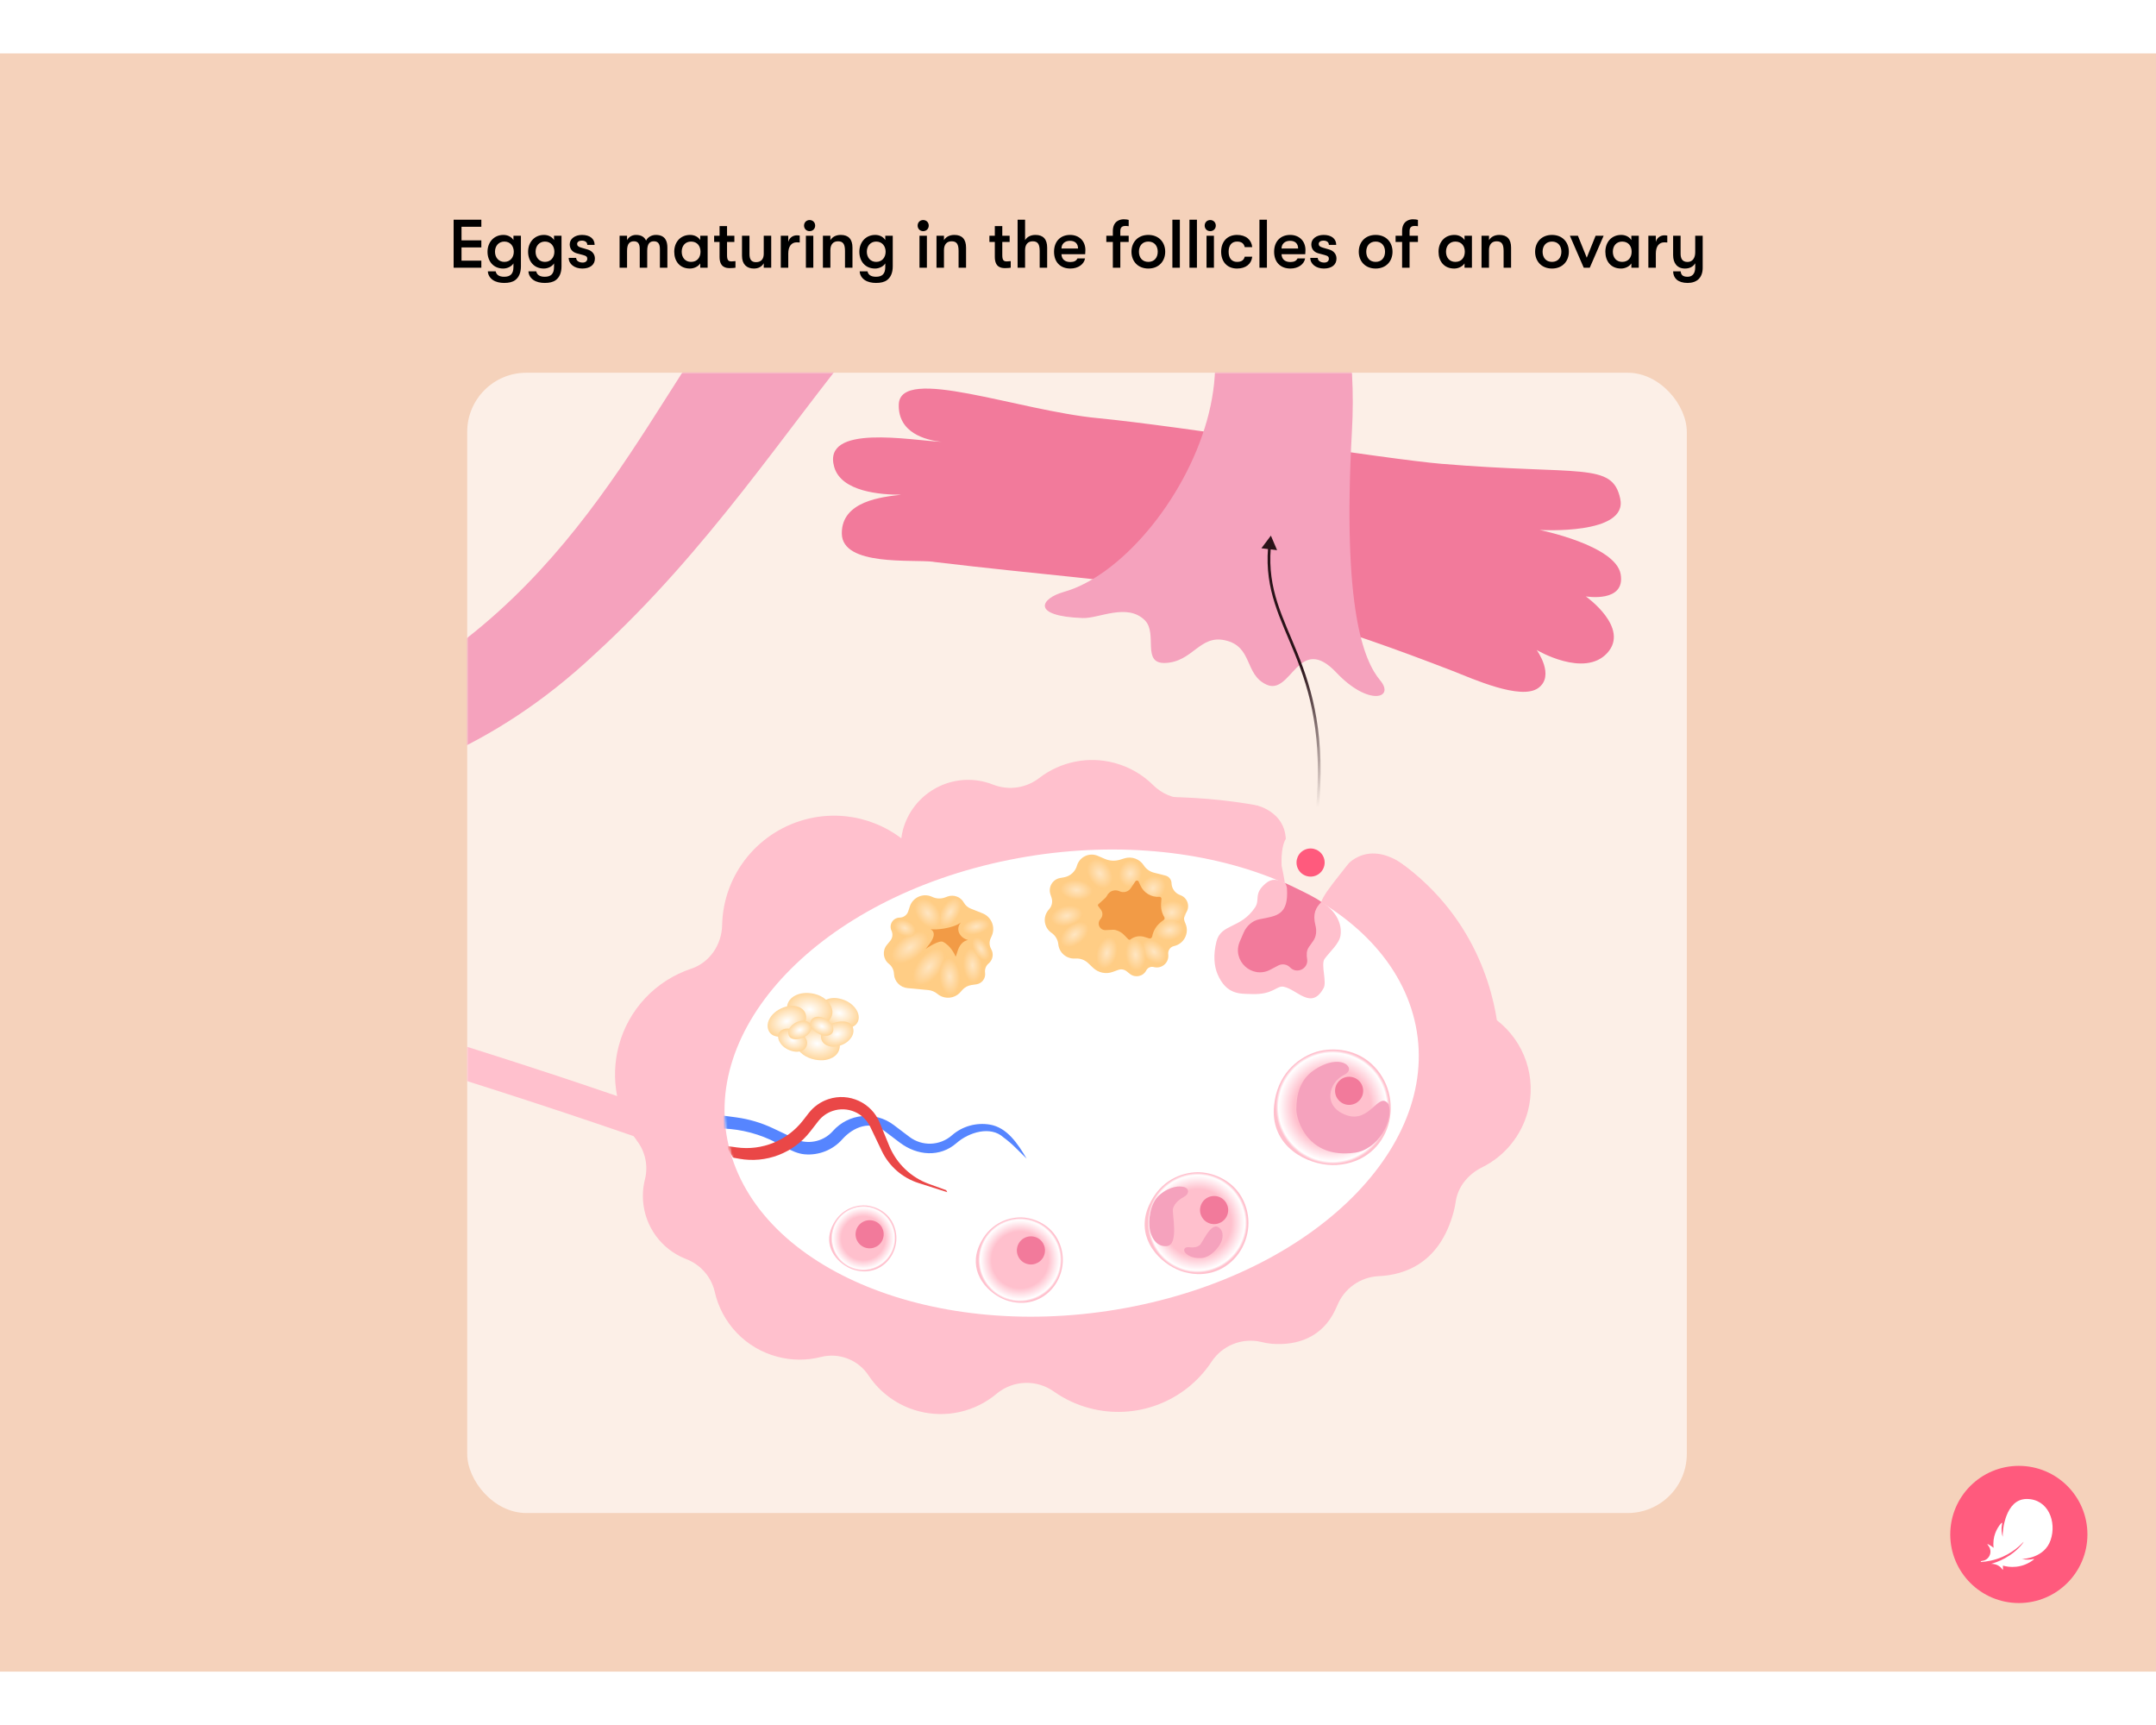 <?xml version="1.0" encoding="utf-8"?>
<svg xmlns="http://www.w3.org/2000/svg" fill="none" height="8" viewBox="0 0 1006 755" width="10">
<rect fill="#F5D2BB" height="755" transform="matrix(-1 0 0 1 1006 0)" width="1006"/>
<circle cx="942" cy="691" fill="#FF5A7D" r="32"/>
<path d="M924.522 703.827C926.71 703.7 930.567 703.158 934.561 701.366C940.875 698.534 944.136 694.403 944.185 694.442C944.342 694.564 942.086 697.807 937.843 700.663C934.805 702.704 932.232 703.764 929.63 704.545C927.994 705.033 930.509 704.159 932.857 705.81C934.469 706.942 934.537 708.173 934.6 707.167C934.63 706.703 934.61 706.039 934.566 705.541C936.051 705.961 938.17 706.352 940.821 706.059C943.712 705.736 946.378 704.662 948.746 702.885C949.576 702.26 948.844 702.445 948.419 702.528C947.384 702.729 945.489 702.934 943.385 702.431C944.805 702.431 953.995 701.767 956.798 693.7C959.776 685.111 955.704 674.447 945.679 674.447C935.65 674.447 934.298 689.345 934.473 692.104C933.966 690.614 933.756 688.422 934.102 686.522C934.234 685.805 934.41 684.984 933.521 686.039C931.817 688.065 929.581 691.977 930.23 697.235C929.439 696.581 928.726 696.127 928.062 695.785C927.315 695.399 926.993 695.248 927.828 696.293C928.487 697.118 929.288 699.003 928.282 700.966C927.511 702.47 926.182 703.212 924.766 703.368C924.093 703.427 924.039 703.856 924.522 703.827Z" fill="white"/>
<rect fill="#FCEFE7" height="532" rx="27.592" width="569.076" x="218" y="149"/>
<mask height="532" id="mask0_1088_1702" maskUnits="userSpaceOnUse" style="mask-type:alpha" width="570" x="218" y="149">
<rect fill="white" height="532" rx="27.592" width="569.076" x="218" y="149"/>
</mask>
<g mask="url(#mask0_1088_1702)">
<path d="M435.54 237.193C425.877 235.992 392.958 239.432 392.794 224.037C392.63 208.696 411.847 206.949 420.527 205.912C410.755 205.912 392.575 204.547 389.245 192.973C383.458 172.665 425.003 180.581 439.198 181.236C431.937 180.417 418.944 177.087 419.38 163.766C420.036 145.423 474.901 166.66 512.461 170.208C549.639 173.757 647.032 189.37 672.636 191.499C737.766 196.904 752.233 190.517 755.999 207.713C759.766 224.91 718.33 222.344 718.33 222.344C718.33 222.344 753.925 229.496 756.218 243.035C758.511 256.519 739.949 253.353 739.949 253.353C739.949 253.353 760.694 267.984 749.94 279.776C739.185 291.513 717.02 278.356 717.02 278.356C717.02 278.356 725.81 290.421 717.675 296.154C709.541 301.886 687.158 291.786 677.823 288.129C567.327 245.273 538.611 249.586 435.594 237.248L435.54 237.193Z" fill="#F27A9B"/>
<path d="M343.111 506.549C296.162 487.878 190.907 453.594 127.743 437.107C131.728 396.981 138.88 358.22 136.641 317.385C92.694 310.997 29.967 258.479 1.47 233.093C-63.932 174.788 -214.936 151.15 -264.943 150.44C-314.896 149.73 -259.757 150.549 -277.063 150.385C-294.369 150.222 -264.124 150.222 -281.485 150.385C-298.791 150.549 -243.652 149.676 -293.604 150.495C-343.557 151.259 -494.451 174.679 -560.017 233.148C-588.569 258.588 -650.805 311.107 -694.97 317.439C-697.263 358.275 -690.112 397.363 -686.236 437.27C-721.175 450.318 -784.612 457.634 -815.293 457.852C-857.548 458.125 -870.705 456.05 -906.681 451.519C-906.681 456.323 -908.701 461.237 -909.466 466.095C-880.75 471.173 -851.87 472.428 -822.554 472.974C-821.844 472.974 -819.988 472.974 -818.787 472.974C-790.18 472.483 -760.318 469.972 -732.53 465.058C-714.678 461.892 -699.884 457.033 -682.96 452.775C-666.855 530.078 -639.177 619.556 -596.758 685.067C-507.171 823.514 -492.65 907.151 -497.126 1055.1C-501.166 1190.1 -456.345 1268.17 -449.849 1382.65C-443.352 1497.19 -440.35 1722.28 -401.043 1794.28C-361.736 1866.29 -352.292 1890.91 -324.613 1909.2C-289.728 1932.24 -308.508 1896.86 -291.039 1897.25C-289.565 1895.39 -282.249 1896.54 -280.011 1896.37C-277.772 1896.21 -280.72 1896.21 -278.482 1896.37C-276.244 1896.54 -268.928 1895.39 -267.454 1897.19C-249.985 1896.75 -268.71 1932.13 -233.825 1908.98C-206.147 1890.64 -197.03 1865.8 -157.887 1793.74C-118.744 1721.68 -117.16 1496.81 -110.173 1382.54C-103.185 1268.28 -60.111 1190 -62.786 1055.21C-65.679 907.478 -52.905 824.06 37.938 685.504C80.957 619.883 107.816 530.078 124.576 452.447C175.566 464.621 290.648 502.181 339.399 521.016C340.764 516.212 341.091 511.025 343.111 506.44V506.549Z" fill="#FFC0CD"/>
<path d="M691.579 519.704C685.137 522.886 680.271 528.666 679.235 535.768C679.027 537.297 678.721 538.81 678.32 540.299C671.941 564.359 655.633 569.984 643.091 570.502C638.942 570.736 634.945 572.143 631.564 574.559C628.182 576.975 625.556 580.301 623.989 584.15C623.633 584.934 623.289 585.711 622.914 586.489C616.902 599.025 605.29 602.985 593.389 602.042C591.714 601.883 590.054 601.592 588.424 601.171C584.054 600.158 579.478 600.519 575.321 602.206C571.165 603.893 567.631 606.822 565.203 610.594C559.162 619.655 550.438 626.599 540.253 630.453C530.068 634.306 518.932 634.877 508.407 632.084C502.465 630.519 496.849 627.909 491.823 624.375C487.896 621.562 483.151 620.124 478.323 620.286C473.496 620.447 468.857 622.198 465.127 625.267C460.147 629.476 454.224 632.42 447.862 633.85C441.5 635.279 434.887 635.151 428.585 633.477C419.087 630.978 410.828 625.1 405.354 616.946C403.018 613.349 399.617 610.57 395.625 609C391.633 607.429 387.251 607.145 383.09 608.187C376.373 609.903 369.328 609.858 362.634 608.056C355.451 606.152 348.931 602.309 343.787 596.946C338.643 591.584 335.074 584.909 333.47 577.654C332.641 574.195 330.97 570.994 328.605 568.337C326.241 565.679 323.257 563.646 319.918 562.419C319.215 562.116 318.5 561.821 317.795 561.486C312.474 558.919 307.981 554.908 304.83 549.91C301.678 544.913 299.995 539.131 299.971 533.222C299.95 530.526 300.282 527.839 300.958 525.229C301.71 522.176 301.77 518.995 301.134 515.916C300.498 512.838 299.182 509.94 297.281 507.436C292.599 501.163 289.396 493.912 287.913 486.226C286.429 478.54 286.704 470.618 288.716 463.053C290.917 454.713 295.163 447.053 301.068 440.767C306.974 434.481 314.354 429.766 322.54 427.048C331.194 424.146 336.769 415.813 336.955 406.686C337.077 400.876 338.172 395.127 340.194 389.679C344.247 378.831 351.783 369.633 361.622 363.526C371.461 357.418 383.047 354.746 394.567 355.926C404.006 356.92 412.993 360.477 420.554 366.213C420.715 364.922 420.958 363.643 421.284 362.384C422.345 358.382 424.183 354.628 426.695 351.337C429.207 348.046 432.343 345.282 435.923 343.203C439.503 341.124 443.458 339.771 447.562 339.221C451.665 338.67 455.836 338.934 459.838 339.996C461.108 340.332 462.355 340.747 463.573 341.24C467.137 342.599 470.992 343.01 474.763 342.432C478.534 341.855 482.09 340.309 485.084 337.946C489.988 334.208 495.682 331.642 501.731 330.445C507.779 329.247 514.022 329.449 519.98 331.036C526.874 332.855 533.162 336.472 538.2 341.517C542.109 345.361 547.327 347.583 552.807 347.739C579.374 348.813 609.635 353.755 636.637 367.359C683.402 390.975 695.406 431.211 698.462 451.104C704.783 455.985 709.524 462.623 712.09 470.187C714.656 477.75 714.934 485.902 712.888 493.623C711.393 499.235 708.72 504.464 705.046 508.961C701.371 513.459 696.781 517.121 691.579 519.704Z" fill="#FFC0CD"/>
<path d="M335.131 562.515C406.351 622.397 518.654 614.659 608.768 574.167C698.881 533.674 698.592 462.379 698.592 462.379C698.592 462.379 699.606 399.028 635.686 366.747C568.226 332.766 480.421 352.692 480.421 352.692C332.018 385.935 263.958 502.656 335.131 562.515Z" fill="#FFC0CD"/>
<path d="M340.727 512.444C324.669 454.961 382.933 393.959 470.894 376.276C558.856 358.592 643.196 390.899 659.333 448.403C675.47 505.907 617.127 566.888 529.166 584.572C441.205 602.255 356.788 569.917 340.727 512.444Z" fill="white"/>
<path d="M657.622 380.684C657.622 380.684 640.68 364.424 626.965 380.146C616.24 392.416 597.204 386.534 599.672 371.312C602.403 354.425 586.756 350.806 585.325 350.575C585.392 350.603 626.876 351.017 657.622 380.684Z" fill="#FCEFE7"/>
<mask height="219" id="mask1_1088_1702" maskUnits="userSpaceOnUse" style="mask-type:alpha" width="325" x="338" y="371">
<path d="M340.727 512.444C324.669 454.961 382.933 393.959 470.894 376.276C558.856 358.592 643.196 390.899 659.333 448.403C675.47 505.907 617.127 566.888 529.166 584.572C441.205 602.255 356.788 569.917 340.727 512.444Z" fill="white"/>
</mask>
<g mask="url(#mask1_1088_1702)">
<path clip-rule="evenodd" d="M375.451 513.648C372.222 513.367 369.249 511.909 366.38 510.399L362.418 508.311C354.682 504.237 346.131 501.95 337.395 501.619L334.468 501.509L332.259 494.895L343.495 496.408C349.485 497.214 355.315 498.945 360.774 501.539L372.52 507.119C378.274 509.016 384.605 507.311 388.629 502.781C395.918 494.575 408.293 493.355 417.045 499.98L424.355 505.514C430.283 510.001 438.546 509.708 444.141 504.813C449.146 500.433 455.665 498.76 461.826 499.775C469.883 501.104 474.878 508.639 479.031 515.67L479.03 515.669L473.784 510.489C472.027 508.754 470.145 507.15 468.153 505.691C462.256 500.346 452.267 503.189 446.278 508.43C438.598 515.151 427.986 514.335 419.849 508.175L412.539 502.641C406.219 497.857 398.262 500.736 392.998 506.662C388.521 511.702 381.982 514.216 375.451 513.648Z" fill="#5685FF" fill-rule="evenodd"/>
<path clip-rule="evenodd" d="M341.974 515.175L338.754 509.724L343.717 510.415C355.557 512.063 367.375 507.256 374.702 497.81L377.337 494.414C379.699 491.368 382.918 489.099 386.579 487.896C396.211 484.731 406.651 489.545 410.5 498.924L414.903 509.653C418.307 517.946 425.052 524.417 433.48 527.473L441.493 530.379L442.001 531.318L428.591 527.041C421.072 524.643 414.876 519.245 411.47 512.125L406.051 500.799C402.942 494.3 395.493 491.119 388.648 493.367C385.934 494.259 383.548 495.942 381.796 498.199L378.066 503.008C370.245 513.09 357.465 517.985 344.91 515.708L341.974 515.175Z" fill="#EA4747" fill-rule="evenodd"/>
</g>
<g filter="url(#filter0_d_1088_1702)">
<path d="M402.761 537.462C398.035 537.561 391.609 539.849 388.191 547.449C386.204 551.869 386.641 555.867 388.316 559.139C388.569 559.634 388.85 560.112 389.156 560.572C389.438 560.997 389.741 561.407 390.061 561.802C392.487 564.788 395.912 566.865 398.934 567.673C413.096 571.466 422.626 556.41 416.217 545.023C413.089 539.496 406.934 537.374 402.761 537.462Z" fill="url(#paint0_radial_1088_1702)"/>
</g>
<circle cx="6.565" cy="6.565" fill="#F27A9B" r="6.565" transform="matrix(-0.958 -0.287 -0.287 0.958 413.951 546.542)"/>
<g filter="url(#filter1_d_1088_1702)">
<path d="M475.87 543.069C469.753 543.197 461.436 546.158 457.013 555.994C454.441 561.715 455.006 566.889 457.174 571.124C457.502 571.764 457.866 572.383 458.261 572.979C458.627 573.529 459.018 574.059 459.433 574.57C462.573 578.435 467.006 581.122 470.917 582.168C489.245 587.077 501.578 567.592 493.284 552.855C489.236 545.701 481.27 542.955 475.87 543.069Z" fill="url(#paint1_radial_1088_1702)"/>
</g>
<circle cx="6.565" cy="6.565" fill="#F27A9B" r="6.565" transform="matrix(-0.958 -0.287 -0.287 0.958 489.215 554.073)"/>
<g filter="url(#filter2_d_1088_1702)">
<path d="M558.625 521.997C551.331 522.15 541.415 525.68 536.142 537.407C533.075 544.229 533.749 550.398 536.333 555.447C536.724 556.21 537.158 556.948 537.63 557.659C538.065 558.314 538.533 558.947 539.027 559.555C542.771 564.164 548.056 567.368 552.719 568.616C574.572 574.468 589.277 551.235 579.387 533.665C574.561 525.135 565.064 521.86 558.625 521.997Z" fill="url(#paint2_radial_1088_1702)"/>
</g>
<circle cx="6.565" cy="6.565" fill="#F27A9B" r="6.565" transform="matrix(-0.958 -0.287 -0.287 0.958 574.68 535.249)"/>
<g filter="url(#filter3_i_1088_1702)">
<path d="M546.081 532.453C541.171 536.52 540.759 545.088 541.325 548.335C541.551 550.71 543.654 556.986 549.267 556.482C555.195 555.95 551.589 541.025 552.223 538.907C552.857 536.79 554.55 534.989 557.302 533.506C560.054 532.022 559.629 529.588 557.512 528.953C555.394 528.319 550.992 528.385 546.081 532.453Z" fill="#F5A2BD"/>
</g>
<g filter="url(#filter4_i_1088_1702)">
<path d="M565.445 562.032C569.755 561.755 573.39 557.221 574.371 555.216C575.192 553.824 576.535 549.546 573.257 547.59C569.795 545.523 565.835 555.141 564.645 556.05C563.455 556.959 561.811 557.272 559.712 556.991C557.613 556.71 556.877 558.213 557.786 559.403C558.695 560.594 561.135 562.309 565.445 562.032Z" fill="#F5A2BD"/>
</g>
<g filter="url(#filter5_d_1088_1702)">
<path d="M613.137 466.195C605.324 469.002 595.906 476.403 594.466 490.964C593.63 499.434 596.592 505.845 601.209 510.356C601.907 511.038 602.643 511.676 603.409 512.272C604.117 512.822 604.85 513.335 605.603 513.812C611.312 517.427 618.175 518.969 623.657 518.625C649.351 517.021 656.797 486.63 639.762 471.258C631.466 463.805 620.033 463.714 613.137 466.195Z" fill="url(#paint3_radial_1088_1702)"/>
</g>
<circle cx="6.565" cy="6.565" fill="#F27A9B" r="6.565" transform="matrix(-0.999 0.033 0.033 0.999 635.85 477.245)"/>
<g filter="url(#filter6_i_1088_1702)">
<path d="M608.097 474.48C601.566 478.955 599.975 486.165 599.999 492.799C600.017 497.493 605.186 515.858 627.207 512.91C638.215 511.436 645.502 497.942 643.043 490.275C638.4 483.801 634.492 499.412 623.3 495.358C612.107 491.305 615.064 480.144 622.271 476.588C626.017 474.74 624.635 472.064 622.088 471.041C619.541 470.018 614.629 470.004 608.097 474.48Z" fill="#F5A2BD"/>
</g>
<path d="M515.458 375.792L512.259 374.407C508.398 372.734 503.933 374.725 502.596 378.715C501.854 381.645 499.466 383.871 496.49 384.403L494.663 384.73C491.142 385.36 489.001 388.967 490.133 392.359L490.647 393.899C490.742 394.185 490.813 394.477 490.86 394.775C491.106 396.328 490.671 397.913 489.666 399.123L489.158 399.735C486.478 402.961 487.1 407.785 490.512 410.226L490.76 410.403C492.487 411.639 493.6 413.557 493.816 415.67C494.216 419.574 497.593 422.488 501.514 422.311L501.965 422.29C504.11 422.194 506.202 422.977 507.756 424.458L510.028 426.623C512.478 428.958 516.041 429.703 519.222 428.545L521.79 427.61C523.104 427.132 524.571 427.37 525.666 428.239L527.237 429.485C529.733 431.466 533.418 430.666 534.869 427.828C535.513 426.568 536.943 425.921 538.314 426.268L538.465 426.306C542.015 427.205 545.404 424.364 545.139 420.711L545.095 420.103C544.972 418.398 546.119 416.862 547.789 416.496C552.41 415.483 555.004 410.552 553.223 406.17L552.761 405.034C552.282 403.856 552.407 402.518 553.095 401.449L553.521 400.787C555.355 397.938 554.155 394.124 551.019 392.839L550.377 392.576C548.265 391.71 546.827 389.72 546.669 387.443L546.636 386.974C546.523 385.36 545.387 384 543.818 383.603L538.416 382.236C536.468 381.743 534.78 380.53 533.692 378.841C531.764 375.848 528.079 374.506 524.678 375.557L522.651 376.184C520.283 376.916 517.732 376.777 515.458 375.792Z" fill="#FFCD85"/>
<path d="M510.804 388.101C512.531 389.468 515.22 390.56 517.66 388.869C520.993 386.559 519.118 381.113 516.973 378.483C512.446 372.931 506.613 375.462 507.13 381.417C507.387 384.312 509.28 386.894 510.804 388.101Z" fill="url(#paint4_radial_1088_1702)" fill-opacity="0.5"/>
<path d="M521.928 384.131C522.198 386.029 523.336 388.407 526.227 389.07C530.176 389.976 532.626 385.708 532.936 382.831C533.591 376.759 527.727 374.331 523.968 377.99C522.143 379.772 521.689 382.455 521.928 384.131Z" fill="url(#paint5_radial_1088_1702)" fill-opacity="0.5"/>
<path d="M532.542 387.903C531.805 389.672 531.568 392.298 533.714 394.345C536.646 397.142 540.933 394.725 542.669 392.41C546.335 387.526 542.534 382.442 537.434 383.666C534.955 384.266 533.193 386.341 532.542 387.903Z" fill="url(#paint6_radial_1088_1702)" fill-opacity="0.5"/>
<path d="M542.543 396.889C540.965 398.096 539.4 400.297 540.292 403.126C541.51 406.991 546.638 406.909 549.402 405.698C555.236 403.145 554.407 396.849 549.155 395.491C546.6 394.836 543.936 395.823 542.543 396.889Z" fill="url(#paint7_radial_1088_1702)" fill-opacity="0.5"/>
<path d="M542.053 405.342C540.352 406.29 538.554 408.105 539.119 410.628C539.893 414.075 544.986 414.341 547.862 413.467C553.933 411.626 553.819 406.086 548.765 404.558C546.306 403.82 543.554 404.505 542.053 405.342Z" fill="url(#paint8_radial_1088_1702)" fill-opacity="0.5"/>
<path d="M539.241 413.942C537.467 413.139 534.938 412.773 533.247 414.729C530.936 417.401 533.753 421.653 536.166 423.445C541.258 427.229 545.642 423.842 543.864 418.87C542.994 416.454 540.807 414.65 539.241 413.942Z" fill="url(#paint9_radial_1088_1702)" fill-opacity="0.5"/>
<path d="M525.936 424.438C526.802 426.461 528.53 428.665 531.081 428.218C534.564 427.608 535.073 421.799 534.338 418.437C532.787 411.341 527.243 411.029 525.474 416.692C524.618 419.449 525.171 422.653 525.936 424.438Z" fill="url(#paint10_radial_1088_1702)" fill-opacity="0.5"/>
<path d="M521.547 417.531C521.496 415.331 520.714 412.642 518.181 412.106C514.721 411.374 512.084 416.575 511.513 419.969C510.308 427.132 515.336 429.487 519.089 424.891C520.911 422.652 521.592 419.473 521.547 417.531Z" fill="url(#paint11_radial_1088_1702)" fill-opacity="0.5"/>
<path d="M506.772 412.344C508.035 410.542 508.998 407.912 507.276 405.979C504.922 403.339 499.716 405.966 497.245 408.362C492.03 413.417 494.685 418.294 500.431 416.816C503.225 416.092 505.658 413.934 506.772 412.344Z" fill="url(#paint12_radial_1088_1702)" fill-opacity="0.5"/>
<path d="M502.066 405.798C503.969 404.694 505.949 402.712 505.198 400.234C504.171 396.85 498.343 397.046 495.095 398.182C488.237 400.578 488.597 406.119 494.433 407.192C497.272 407.709 500.387 406.773 502.066 405.798Z" fill="url(#paint13_radial_1088_1702)" fill-opacity="0.5"/>
<path d="M505.296 394.977C507.457 394.563 509.979 393.345 510.088 390.758C510.236 387.225 504.669 385.486 501.228 385.487C493.964 385.486 492.476 390.835 497.63 393.774C500.14 395.199 503.389 395.343 505.296 394.977Z" fill="url(#paint14_radial_1088_1702)" fill-opacity="0.5"/>
<g filter="url(#filter7_i_1088_1702)">
<path d="M525.182 386.292L523.009 389.492C521.851 391.197 519.621 391.801 517.76 390.913C515.622 389.893 513.06 390.757 511.977 392.865L511.933 392.949C511.698 393.407 511.382 393.818 511 394.164L507.878 396.985C507.644 397.197 507.609 397.552 507.797 397.805L509.125 399.6C510.055 400.856 509.991 402.589 508.97 403.772L508.791 403.981C507.684 405.264 507.828 407.201 509.111 408.308C509.708 408.823 510.481 409.088 511.269 409.048L514.618 408.878C515.045 408.857 515.473 408.899 515.888 409.004C517.428 409.393 518.829 410.203 519.936 411.342L521.885 413.346C522.139 413.608 522.551 413.636 522.839 413.411C524.687 411.971 527.123 411.526 529.361 412.219L531.571 412.904C532.211 413.102 532.88 412.697 533 412.038C533.523 409.188 535.133 406.651 537.491 404.966L538.34 404.359C538.792 404.036 538.92 403.42 538.636 402.943C537.514 401.062 536.999 398.881 537.159 396.696L537.322 394.472C537.362 393.926 536.907 393.472 536.361 393.513C532.615 393.79 529.092 391.702 527.537 388.283L526.69 386.42C526.409 385.804 525.563 385.732 525.182 386.292Z" fill="#F29B46"/>
</g>
<circle cx="440.515" cy="414.853" fill="#F29B46" r="12.644" transform="rotate(14.2 440.515 414.853)"/>
<path clip-rule="evenodd" d="M423.793 400.261L424.522 398.021C425.92 393.721 430.754 391.602 434.864 393.487L435.088 393.589C436.938 394.438 439.05 394.514 440.956 393.802L442.053 393.392C444.963 392.304 448.231 393.505 449.745 396.217C450.449 397.479 451.566 398.46 452.908 398.995L458.482 401.215C462.658 402.879 464.598 407.693 462.743 411.787L462.249 412.876C461.53 414.464 461.605 416.298 462.452 417.822L462.537 417.976C463.744 420.146 463.276 422.863 461.414 424.506L461.209 424.687C460.004 425.75 459.415 427.347 459.64 428.937C460.008 431.542 458.201 433.954 455.598 434.333L453.305 434.666C451.641 434.908 450.117 435.733 449.004 436.993L448.131 437.981C445.359 441.119 440.591 441.477 437.381 438.786C436.181 437.78 434.703 437.163 433.144 437.016L423.443 436.103C420.03 435.781 417.358 433.026 417.142 429.605L417.12 429.262C417.009 427.5 416.151 425.869 414.763 424.778C412.029 422.629 411.596 418.653 413.803 415.966L415.404 414.017C416.465 412.725 416.704 410.944 416.019 409.418L415.938 409.237C414.678 406.43 416.707 403.252 419.783 403.213C421.614 403.189 423.227 402.002 423.793 400.261ZM434.199 408.592C436.093 409.071 444.567 408.352 448.344 405.491C445.643 408.624 447.8 412.67 451.687 413.653C448.111 414.437 447.117 417.741 446.479 419.865C446.276 420.541 446.109 421.098 445.905 421.415C445.509 420.467 443.676 416.397 440.016 414.517C438.247 413.608 432.878 417.164 431.854 417.859C431.98 417.703 432.126 417.525 432.286 417.331C434.106 415.117 437.768 410.664 434.199 408.592Z" fill="#FFCD85" fill-rule="evenodd"/>
<path d="M417.748 415.973C415.987 418.275 414.54 421.574 416.582 423.83C419.371 426.912 426.238 423.323 429.59 420.207C436.668 413.633 433.676 407.823 426.215 410.038C422.587 411.121 419.302 413.941 417.748 415.973Z" fill="url(#paint15_radial_1088_1702)" fill-opacity="0.5"/>
<path d="M426.597 426.73C425.452 429.392 424.856 432.945 427.387 434.634C430.845 436.94 436.626 431.781 439.115 427.941C444.371 419.835 440.05 414.933 433.356 418.904C430.103 420.842 427.607 424.379 426.597 426.73Z" fill="url(#paint16_radial_1088_1702)" fill-opacity="0.5"/>
<path d="M439.033 435.11C439.851 437.496 441.544 440.135 444.164 439.744C447.743 439.209 448.454 432.503 447.813 428.571C446.463 420.271 440.81 419.636 438.816 426.111C437.851 429.263 438.31 433.003 439.033 435.11Z" fill="url(#paint17_radial_1088_1702)" fill-opacity="0.5"/>
<path d="M450.042 429.533C450.819 431.722 452.403 434.137 454.812 433.751C458.102 433.224 458.692 427.042 458.065 423.427C456.741 415.797 451.53 415.267 449.756 421.249C448.897 424.16 449.356 427.6 450.042 429.533Z" fill="url(#paint18_radial_1088_1702)" fill-opacity="0.5"/>
<path d="M459.079 409.886C460.74 409.013 462.488 407.469 461.903 405.588C461.103 403.019 456.093 403.257 453.276 404.175C447.328 406.11 447.504 410.337 452.49 411.067C454.916 411.419 457.613 410.656 459.079 409.886Z" fill="url(#paint19_radial_1088_1702)" fill-opacity="0.5"/>
<path d="M448.415 399.61C448.995 397.51 449.073 394.803 447.015 393.805C444.203 392.443 440.428 396.878 438.969 399.994C435.887 406.57 439.609 409.777 444.185 406.132C446.409 404.355 447.904 401.464 448.415 399.61Z" fill="url(#paint20_radial_1088_1702)" fill-opacity="0.5"/>
<path d="M434.611 395.585C432.788 394.308 430.064 393.353 427.889 395.159C424.919 397.627 427.336 402.962 429.704 405.477C434.7 410.786 440.066 407.974 438.907 402.065C438.337 399.192 436.22 396.712 434.611 395.585Z" fill="url(#paint21_radial_1088_1702)" fill-opacity="0.5"/>
<path d="M421.441 404.059C419.883 403.864 417.869 404.167 417.109 406.012C416.07 408.531 419.339 411.061 421.645 411.848C426.513 413.51 428.933 409.985 426.259 406.683C424.956 405.078 422.817 404.231 421.441 404.059Z" fill="url(#paint22_radial_1088_1702)" fill-opacity="0.5"/>
<path d="M456.44 421.638C457.643 422.852 459.453 423.963 460.936 422.952C462.961 421.571 461.418 417.271 459.868 415.061C456.598 410.396 452.963 411.676 453.655 416.213C453.995 418.42 455.378 420.566 456.44 421.638Z" fill="url(#paint23_radial_1088_1702)" fill-opacity="0.5"/>
<path d="M388.749 440.724C386.13 440.865 382.967 442.047 382.468 445.606C381.787 450.468 388.133 453.986 392.211 454.673C400.817 456.125 403.346 449.018 397.659 443.921C394.89 441.446 391.061 440.598 388.749 440.724Z" fill="url(#paint24_radial_1088_1702)"/>
<path d="M373.639 438.644C370.698 439.311 367.284 441.262 367.204 445.397C367.097 451.044 374.749 453.81 379.451 453.802C389.376 453.788 391.267 445.235 384.145 440.55C380.678 438.278 376.236 438.054 373.639 438.644Z" fill="url(#paint25_radial_1088_1702)"/>
<path d="M361.531 447.432C359.413 449.244 357.317 452.288 358.521 455.627C360.166 460.187 367.054 459.071 370.764 457.02C378.594 452.693 377.466 445.036 370.409 444.388C366.975 444.079 363.4 445.832 361.531 447.432Z" fill="url(#paint26_radial_1088_1702)"/>
<path d="M385.175 469.625C388.141 469.121 391.629 467.361 391.869 463.238C392.196 457.606 384.655 454.423 379.955 454.172C370.033 453.639 367.811 462.073 374.748 467.143C378.125 469.602 382.557 470.07 385.175 469.625Z" fill="url(#paint27_radial_1088_1702)"/>
<path d="M371.736 465.784C373.697 465.786 376.092 465.035 376.568 462.402C377.218 458.804 372.581 455.919 369.556 455.239C363.172 453.801 361.077 458.998 365.176 463.033C367.172 464.992 370.006 465.783 371.736 465.784Z" fill="url(#paint28_radial_1088_1702)"/>
<path d="M395.234 461.246C397.06 459.834 398.908 457.394 398.011 454.556C396.786 450.68 391.003 451.293 387.841 452.832C381.167 456.077 381.861 462.51 387.728 463.375C390.583 463.79 393.623 462.494 395.234 461.246Z" fill="url(#paint29_radial_1088_1702)"/>
<path d="M369.82 453.163C368.55 454.249 367.294 456.073 368.016 458.075C369.002 460.808 373.13 460.139 375.354 458.91C380.047 456.316 379.371 451.727 375.141 451.338C373.083 451.153 370.94 452.204 369.82 453.163Z" fill="url(#paint30_radial_1088_1702)"/>
<path d="M382.121 449.487C380.549 449.394 378.603 449.885 378.136 451.973C377.498 454.824 381.122 457.348 383.526 458.033C388.599 459.479 390.448 455.414 387.292 451.993C385.755 450.331 383.508 449.567 382.121 449.487Z" fill="url(#paint31_radial_1088_1702)"/>
<path d="M496.354 251.277C485.709 254.225 480.632 262.578 505.253 263.451C512.677 263.724 525.944 256.3 534.187 264.489C540.301 270.603 532.604 284.633 543.468 284.415C556.515 284.087 559.682 271.149 571.583 273.824C584.685 276.717 580.536 289.765 590.964 294.515C602.646 299.81 605.813 270.112 623.61 288.946C638.459 304.669 651.125 301.011 643.973 292.495C636.385 283.432 626.23 259.193 630.816 176.376C634.856 104.532 608.979 37.983 521.904 21.441C428.059 3.589 370.955 66.972 318.436 148.806C277 213.39 225.465 305.761 87.509 327.98C-65.842 345.777 -198.011 365.54 -277.28 365.212H-280.392C-359.661 365.485 -491.83 345.668 -645.181 327.98C-774.402 312.967 -813.927 236.974 -873.979 161.144C-934.086 85.315 -981.8 5.719 -1070.73 19.585C-1158.3 33.179 -1181.88 100.71 -1198.42 174.192C-1195.15 275.243 -1213 295.443 -1213 295.443L-1041.2 260.995C-1093.55 245.982 -1167.8 108.954 -1078.1 69.538C-985.24 35.09 -931.465 190.024 -835.218 280.266C-738.698 370.781 -643.871 340.482 -558.324 394.037C-466.335 451.578 -398.64 540.128 -360.261 661.269C-321.882 782.41 -289.673 895.636 -289.673 895.636H-288.526C-288.526 895.636 -284.705 916.545 -295.187 937.399C-295.187 937.399 -273.295 975.341 -304.686 991.392C-304.686 991.392 -281.811 1010.12 -304.686 1036.21C-304.686 1036.21 -280.883 1052.81 -299.008 1081.47C-299.008 1081.47 -295.896 1091.79 -287.762 1111.5C-279.628 1131.26 -277.771 1159.1 -304.686 1167.84C-331.6 1176.63 -403.389 1127.76 -436.473 1101.07C-469.501 1074.37 -458.091 1136.77 -446.627 1184.7C-435.162 1232.69 -425.663 1246.56 -429.485 1268.34C-429.485 1268.34 -409.504 1285.76 -422.824 1318.84C-422.824 1318.84 -402.844 1341.5 -416.164 1375.45C-416.164 1375.45 -394.272 1400.73 -410.486 1432.94C-410.486 1432.94 -385.701 1453.85 -403.826 1486.93C-403.826 1486.93 -379.041 1511.33 -399.022 1551.4C-399.022 1551.4 -379.969 1570.57 -396.183 1601.08C-396.183 1601.08 -378.058 1626.36 -397.166 1654.26C-397.166 1654.26 -399.022 1738.71 -383.845 1754.44C-368.614 1770.1 -370.415 1800.62 -370.415 1800.62C-370.415 1800.62 -301.301 1879.29 -307.634 1896.16H-250.038C-256.371 1879.29 -187.257 1800.62 -187.257 1800.62C-187.257 1800.62 -189.058 1770.16 -173.827 1754.44C-158.595 1738.77 -160.506 1654.26 -160.506 1654.26C-179.614 1626.36 -161.489 1601.08 -161.489 1601.08C-177.648 1570.62 -158.65 1551.4 -158.65 1551.4C-178.631 1511.33 -153.846 1486.93 -153.846 1486.93C-171.971 1453.85 -147.186 1432.94 -147.186 1432.94C-163.345 1400.73 -141.508 1375.45 -141.508 1375.45C-154.828 1341.55 -134.848 1318.84 -134.848 1318.84C-148.168 1285.76 -128.187 1268.34 -128.187 1268.34C-132.009 1246.56 -122.51 1232.64 -111.045 1184.7C-99.581 1136.77 -88.171 1074.37 -121.199 1101.07C-154.283 1127.76 -226.072 1176.63 -252.986 1167.84C-279.901 1159.05 -278.044 1131.26 -269.91 1111.5C-261.776 1091.79 -258.664 1081.47 -258.664 1081.47C-276.789 1052.75 -252.986 1036.21 -252.986 1036.21C-275.861 1010.12 -252.986 991.392 -252.986 991.392C-284.377 975.341 -262.485 937.399 -262.485 937.399C-272.967 916.49 -269.146 895.636 -269.146 895.636H-267.999C-267.999 895.636 -235.79 782.41 -197.411 661.269C-169.271 572.445 -125.194 501.515 -67.518 447.111C-27.497 409.362 -19.149 406.43 0.652 394.037C86.199 340.482 181.026 370.781 277.546 280.266C384.057 182.927 423.527 52.559 512.677 79.201C616.513 110.264 548.818 236.701 496.3 251.277H496.354Z" fill="#F5A2BD"/>
<path d="M614.543 405.769C615.938 394.155 615.809 394.977 630.001 377C621.834 370.333 604.399 358.9 600 366.5C598 369.3 597.833 376 598 379C602.698 400.358 598.729 400.287 590.515 402.012C587.597 402.624 585.285 404.74 584.106 407.477L582.574 411.035C579.258 418.734 587.461 426.324 594.879 422.421L598.103 420.725C599.693 419.889 601.645 420.203 602.891 421.497C605.537 424.242 610.164 422.129 609.821 418.331L609.648 416.407C609.548 415.293 609.846 414.179 610.491 413.265L613.067 409.611C613.868 408.474 614.378 407.15 614.543 405.769Z" fill="#FCEFE7"/>
<path d="M585.595 398.487C588.108 394.743 584.711 392.092 590.701 387.146C593.302 385 595.882 385.092 599.501 387.146C605.698 389.712 602.728 403.264 589.913 405.607C578.724 407.652 572.971 423.377 585.515 427.381C587.03 427.752 590.43 427.863 593.927 426.128C595.808 425.194 597.06 424.075 599.083 424.64C601.441 425.299 604.275 427.515 606.605 426.763C608.756 426.069 610.513 424.144 609.537 419.738C609.36 419.002 609.331 417.711 609.866 416.338C610.933 413.593 613.529 411.39 612.717 408.559C612.428 407.548 611.102 404.147 610.75 403.362C608.112 397.47 610.232 393.009 612.717 394C621.5 397.5 626.5 404.5 625.5 411.5C624.951 415.343 620.548 419.053 618.093 422.415C616.129 425.106 619.356 433.45 617.501 436.261C611.866 446.423 605.342 436.801 599.041 435.472C595.604 434.747 594.254 439.313 583.869 438.869C579.112 438.666 572.28 439.53 568.085 429.526C566.559 425.886 566.031 420.769 567.571 414.477C569.672 405.898 578.805 408.6 585.595 398.487Z" fill="#FFC0CD"/>
<path d="M610.737 416.949L612.75 414.094C614.226 411.999 614.428 409.317 613.795 406.833C612.385 401.307 614.024 398.476 616.5 396C615.501 394.501 602.871 388.54 599.499 387C599.999 387.5 600.45 388.75 600.499 389.5C601.327 402.196 595.68 402.385 587.672 403.983C584.297 404.656 581.628 407.104 580.267 410.265L578.497 414.374C574.668 423.264 584.141 432.029 592.708 427.523L596.431 425.564C598.268 424.599 600.521 424.962 601.961 426.455C605.017 429.625 610.359 427.185 609.964 422.8L609.764 420.578C609.648 419.291 609.993 418.005 610.737 416.949Z" fill="#F27A9B"/>
<circle cx="6.565" cy="6.565" fill="#FF5A7D" r="6.565" transform="matrix(-0.929 0.369 0.369 0.929 615.203 369)"/>
<path d="M593.001 225L595.893 231.774L588.58 230.892L593.001 225ZM613.892 354.439C617.45 318.497 611.126 297.482 604.312 280.538C597.5 263.598 590.07 250.502 591.677 230.651L592.948 230.754C591.373 250.226 598.62 262.965 605.496 280.062C612.37 297.155 618.744 318.378 615.162 354.565L613.892 354.439Z" fill="url(#paint32_linear_1088_1702)"/>
</g>
<path d="M211.666 100V77.6H224.594V80.896H215.346V87.232H224.594V90.528H215.346V96.704H224.594V100H211.666ZM239.575 85.088H243.063V99.36C243.063 102.304 242.135 104.512 240.375 105.792C239.127 106.72 237.399 107.104 235.255 107.104C233.271 107.104 231.383 106.688 230.007 105.76C228.599 104.8 227.703 103.36 227.639 101.696H231.287C231.575 103.232 232.823 104.224 235.223 104.224C238.071 104.224 239.575 102.976 239.575 99.616V97.984C238.679 99.488 236.631 100.384 234.807 100.384C230.167 100.384 227.479 96.928 227.479 92.544C227.479 88.16 230.423 84.704 234.903 84.704C236.887 84.704 238.679 85.6 239.575 87.104V85.088ZM235.319 97.28C238.167 97.28 239.735 95.104 239.735 92.544C239.735 89.984 238.167 87.808 235.319 87.808C232.695 87.808 230.967 89.824 230.967 92.544C230.967 95.264 232.695 97.28 235.319 97.28ZM258.513 85.088H262.001V99.36C262.001 102.304 261.073 104.512 259.313 105.792C258.065 106.72 256.337 107.104 254.193 107.104C252.209 107.104 250.321 106.688 248.945 105.76C247.537 104.8 246.641 103.36 246.577 101.696H250.225C250.513 103.232 251.761 104.224 254.161 104.224C257.009 104.224 258.513 102.976 258.513 99.616V97.984C257.617 99.488 255.569 100.384 253.745 100.384C249.105 100.384 246.417 96.928 246.417 92.544C246.417 88.16 249.361 84.704 253.841 84.704C255.825 84.704 257.617 85.6 258.513 87.104V85.088ZM254.257 97.28C257.105 97.28 258.673 95.104 258.673 92.544C258.673 89.984 257.105 87.808 254.257 87.808C251.633 87.808 249.905 89.824 249.905 92.544C249.905 95.264 251.633 97.28 254.257 97.28ZM271.69 100.384C268.042 100.384 265.354 98.272 265.354 95.424H268.842C268.842 96.704 270.09 97.6 271.882 97.6C273.194 97.6 274.026 96.896 274.026 95.84C274.026 95.008 273.674 94.496 272.074 94.08L269.098 93.28C267.018 92.704 265.834 91.2 265.834 89.088C265.834 86.56 268.234 84.704 271.562 84.704C275.21 84.704 277.45 86.464 277.45 89.344H274.026C274.026 88.096 273.066 87.36 271.434 87.36C270.186 87.36 269.29 88 269.29 88.896C269.29 89.696 269.77 90.24 271.146 90.624L274.122 91.488C276.234 92.096 277.578 93.632 277.578 95.744C277.578 98.656 275.306 100.384 271.69 100.384ZM289.099 100V85.088H292.587V87.168C293.227 85.792 294.795 84.704 296.747 84.704C299.467 84.704 300.811 85.888 301.451 87.36C302.155 85.856 303.915 84.704 306.027 84.704C310.507 84.704 311.403 87.776 311.403 90.56V100H307.915V91.232C307.915 88.768 306.955 87.68 305.131 87.68C303.371 87.68 301.995 88.544 301.995 92.096V100H298.507V91.2C298.507 88.736 297.611 87.68 295.787 87.68C294.027 87.68 292.587 88.544 292.587 92.096V100H289.099ZM321.932 100.384C317.132 100.384 314.604 96.928 314.604 92.544C314.604 88.16 317.388 84.704 322.028 84.704C324.012 84.704 325.804 85.6 326.732 87.104V85.088H330.188V100H326.732V97.984C325.804 99.488 323.756 100.384 321.932 100.384ZM322.444 97.28C325.42 97.28 326.86 95.104 326.86 92.544C326.86 89.984 325.42 87.808 322.444 87.808C319.724 87.808 318.092 89.824 318.092 92.544C318.092 95.264 319.724 97.28 322.444 97.28ZM341.414 97.056C341.958 97.056 342.822 96.992 343.174 96.928V100C342.63 100.096 341.606 100.192 340.582 100.192C338.886 100.192 335.75 99.968 335.75 94.944V88H333.222V85.088H335.75V80.576H339.238V85.088H342.662V88H339.238V94.144C339.238 96.736 340.038 97.056 341.414 97.056ZM351.757 100.384C348.493 100.384 346.221 98.464 346.221 94.464V85.088H349.709V93.6C349.709 96 350.477 97.408 352.749 97.408C355.405 97.408 356.365 95.648 356.365 93.504V85.088H359.853V100H356.365V97.92C355.469 99.52 353.901 100.384 351.757 100.384ZM364.318 100V85.088H367.806V87.968C368.35 85.856 370.142 84.896 371.774 84.896C372.318 84.896 372.766 84.928 373.15 85.024V88.224C372.606 88.16 372.318 88.16 371.774 88.16C369.31 88.16 367.806 90.016 367.806 93.408V100H364.318ZM377.765 82.944C376.229 82.944 375.173 81.792 375.173 80.352C375.173 78.912 376.229 77.76 377.765 77.76C379.301 77.76 380.357 78.912 380.357 80.352C380.357 81.792 379.301 82.944 377.765 82.944ZM376.037 100V85.088H379.493V100H376.037ZM383.974 100V85.088H387.462V87.168C388.39 85.568 390.118 84.704 392.326 84.704C395.91 84.704 397.766 86.72 397.766 90.624V100H394.278V92.224C394.278 89.056 393.446 87.68 391.014 87.68C388.742 87.68 387.462 89.184 387.462 91.808V100H383.974ZM413.075 85.088H416.563V99.36C416.563 102.304 415.635 104.512 413.875 105.792C412.627 106.72 410.899 107.104 408.755 107.104C406.771 107.104 404.883 106.688 403.507 105.76C402.099 104.8 401.203 103.36 401.139 101.696H404.787C405.075 103.232 406.323 104.224 408.723 104.224C411.571 104.224 413.075 102.976 413.075 99.616V97.984C412.179 99.488 410.131 100.384 408.307 100.384C403.667 100.384 400.979 96.928 400.979 92.544C400.979 88.16 403.923 84.704 408.403 84.704C410.387 84.704 412.179 85.6 413.075 87.104V85.088ZM408.819 97.28C411.667 97.28 413.235 95.104 413.235 92.544C413.235 89.984 411.667 87.808 408.819 87.808C406.195 87.808 404.467 89.824 404.467 92.544C404.467 95.264 406.195 97.28 408.819 97.28ZM430.765 82.944C429.229 82.944 428.173 81.792 428.173 80.352C428.173 78.912 429.229 77.76 430.765 77.76C432.301 77.76 433.357 78.912 433.357 80.352C433.357 81.792 432.301 82.944 430.765 82.944ZM429.037 100V85.088H432.493V100H429.037ZM436.974 100V85.088H440.462V87.168C441.39 85.568 443.118 84.704 445.326 84.704C448.91 84.704 450.766 86.72 450.766 90.624V100H447.278V92.224C447.278 89.056 446.446 87.68 444.014 87.68C441.742 87.68 440.462 89.184 440.462 91.808V100H436.974ZM469.851 97.056C470.395 97.056 471.259 96.992 471.611 96.928V100C471.067 100.096 470.043 100.192 469.019 100.192C467.323 100.192 464.187 99.968 464.187 94.944V88H461.659V85.088H464.187V80.576H467.675V85.088H471.099V88H467.675V94.144C467.675 96.736 468.475 97.056 469.851 97.056ZM483.17 84.704C486.754 84.704 488.61 86.72 488.61 90.624V100H485.122V92.224C485.122 89.056 484.29 87.68 481.858 87.68C479.586 87.68 478.306 89.184 478.306 91.808V100H474.818V77.6H478.306V87.168C479.234 85.568 480.962 84.704 483.17 84.704ZM506.447 91.776C506.447 92.384 506.415 92.864 506.351 93.696H495.279C495.375 96.064 496.911 97.344 499.439 97.344C501.167 97.344 502.191 96.8 502.767 95.648H506.287C505.839 98.432 503.023 100.384 499.439 100.384C494.735 100.384 491.823 97.376 491.823 92.544C491.823 87.776 494.767 84.704 499.311 84.704C503.567 84.704 506.447 87.584 506.447 91.776ZM495.279 91.04H503.023C502.991 88.736 501.647 87.456 499.247 87.456C496.783 87.456 495.311 88.928 495.279 91.04ZM525.274 80.512C524.218 80.512 522.746 80.672 522.746 82.848V85.088H526.65V88H522.746V100H519.258V88H516.218V85.088H519.258V82.912C519.258 78.112 522.746 77.408 524.314 77.408C525.402 77.408 526.17 77.536 526.65 77.696V80.64C526.17 80.608 525.786 80.512 525.274 80.512ZM535.82 100.384C530.892 100.384 527.948 96.928 527.948 92.544C527.948 88.16 530.892 84.704 535.82 84.704C540.748 84.704 543.692 88.16 543.692 92.544C543.692 96.928 540.748 100.384 535.82 100.384ZM535.82 97.28C538.636 97.28 540.204 95.264 540.204 92.544C540.204 89.824 538.636 87.808 535.82 87.808C533.004 87.808 531.436 89.824 531.436 92.544C531.436 95.264 533.004 97.28 535.82 97.28ZM547.037 100V77.6H550.525V100H547.037ZM555.006 100V77.6H558.494V100H555.006ZM564.702 82.944C563.166 82.944 562.11 81.792 562.11 80.352C562.11 78.912 563.166 77.76 564.702 77.76C566.238 77.76 567.294 78.912 567.294 80.352C567.294 81.792 566.238 82.944 564.702 82.944ZM562.974 100V85.088H566.43V100H562.974ZM577.216 100.384C572.576 100.384 569.792 97.184 569.792 92.544C569.792 87.904 572.576 84.704 577.216 84.704C581.376 84.704 583.968 86.976 584.288 90.4H580.8C580.416 88.704 579.328 87.808 577.216 87.808C574.752 87.808 573.28 89.504 573.28 92.544C573.28 95.584 574.752 97.28 577.216 97.28C579.328 97.28 580.416 96.416 580.8 94.848H584.288C583.968 98.176 581.376 100.384 577.216 100.384ZM587.662 100V77.6H591.15V100H587.662ZM609.135 91.776C609.135 92.384 609.103 92.864 609.039 93.696H597.967C598.063 96.064 599.599 97.344 602.127 97.344C603.855 97.344 604.879 96.8 605.455 95.648H608.975C608.527 98.432 605.711 100.384 602.127 100.384C597.423 100.384 594.511 97.376 594.511 92.544C594.511 87.776 597.455 84.704 601.999 84.704C606.255 84.704 609.135 87.584 609.135 91.776ZM597.967 91.04H605.711C605.679 88.736 604.335 87.456 601.935 87.456C599.471 87.456 597.999 88.928 597.967 91.04ZM617.722 100.384C614.074 100.384 611.386 98.272 611.386 95.424H614.874C614.874 96.704 616.122 97.6 617.914 97.6C619.226 97.6 620.058 96.896 620.058 95.84C620.058 95.008 619.706 94.496 618.106 94.08L615.13 93.28C613.05 92.704 611.866 91.2 611.866 89.088C611.866 86.56 614.266 84.704 617.594 84.704C621.242 84.704 623.482 86.464 623.482 89.344H620.058C620.058 88.096 619.098 87.36 617.466 87.36C616.218 87.36 615.322 88 615.322 88.896C615.322 89.696 615.802 90.24 617.178 90.624L620.154 91.488C622.266 92.096 623.61 93.632 623.61 95.744C623.61 98.656 621.338 100.384 617.722 100.384ZM641.883 100.384C636.955 100.384 634.011 96.928 634.011 92.544C634.011 88.16 636.955 84.704 641.883 84.704C646.811 84.704 649.755 88.16 649.755 92.544C649.755 96.928 646.811 100.384 641.883 100.384ZM641.883 97.28C644.699 97.28 646.267 95.264 646.267 92.544C646.267 89.824 644.699 87.808 641.883 87.808C639.067 87.808 637.499 89.824 637.499 92.544C637.499 95.264 639.067 97.28 641.883 97.28ZM660.243 80.512C659.187 80.512 657.715 80.672 657.715 82.848V85.088H661.619V88H657.715V100H654.227V88H651.187V85.088H654.227V82.912C654.227 78.112 657.715 77.408 659.283 77.408C660.371 77.408 661.139 77.536 661.619 77.696V80.64C661.139 80.608 660.755 80.512 660.243 80.512ZM678.557 100.384C673.757 100.384 671.229 96.928 671.229 92.544C671.229 88.16 674.013 84.704 678.653 84.704C680.637 84.704 682.429 85.6 683.357 87.104V85.088H686.813V100H683.357V97.984C682.429 99.488 680.381 100.384 678.557 100.384ZM679.069 97.28C682.045 97.28 683.485 95.104 683.485 92.544C683.485 89.984 682.045 87.808 679.069 87.808C676.349 87.808 674.717 89.824 674.717 92.544C674.717 95.264 676.349 97.28 679.069 97.28ZM691.287 100V85.088H694.775V87.168C695.703 85.568 697.431 84.704 699.639 84.704C703.223 84.704 705.079 86.72 705.079 90.624V100H701.591V92.224C701.591 89.056 700.759 87.68 698.327 87.68C696.055 87.68 694.775 89.184 694.775 91.808V100H691.287ZM724.164 100.384C719.236 100.384 716.292 96.928 716.292 92.544C716.292 88.16 719.236 84.704 724.164 84.704C729.092 84.704 732.036 88.16 732.036 92.544C732.036 96.928 729.092 100.384 724.164 100.384ZM724.164 97.28C726.98 97.28 728.548 95.264 728.548 92.544C728.548 89.824 726.98 87.808 724.164 87.808C721.348 87.808 719.78 89.824 719.78 92.544C719.78 95.264 721.348 97.28 724.164 97.28ZM738.98 100L732.516 85.088H736.26L740.388 95.328L744.516 85.088H748.26L741.796 100H738.98ZM756.401 100.384C751.601 100.384 749.073 96.928 749.073 92.544C749.073 88.16 751.857 84.704 756.497 84.704C758.481 84.704 760.273 85.6 761.201 87.104V85.088H764.657V100H761.201V97.984C760.273 99.488 758.225 100.384 756.401 100.384ZM756.913 97.28C759.889 97.28 761.329 95.104 761.329 92.544C761.329 89.984 759.889 87.808 756.913 87.808C754.193 87.808 752.561 89.824 752.561 92.544C752.561 95.264 754.193 97.28 756.913 97.28ZM769.131 100V85.088H772.619V87.968C773.163 85.856 774.955 84.896 776.587 84.896C777.131 84.896 777.579 84.928 777.963 85.024V88.224C777.419 88.16 777.131 88.16 776.587 88.16C774.123 88.16 772.619 90.016 772.619 93.408V100H769.131ZM790.993 85.088H794.481V100.064C794.481 102.4 793.777 104.16 792.529 105.376C791.313 106.496 789.585 107.104 787.473 107.104C785.265 107.104 783.537 106.56 782.353 105.568C781.297 104.64 780.721 103.328 780.689 101.696H784.209C784.369 103.328 785.169 104.224 787.409 104.224C789.489 104.224 790.993 102.976 790.993 99.808V97.92C790.065 99.52 788.401 100.384 786.193 100.384C782.513 100.384 780.689 97.76 780.689 94.176V85.088H784.177V93.44C784.177 95.648 784.913 97.312 787.409 97.312C789.841 97.312 790.993 95.36 790.993 92.8V85.088Z" fill="black"/>
<defs>
<filter color-interpolation-filters="sRGB" filterUnits="userSpaceOnUse" height="36.495" id="filter0_d_1088_1702" width="37.063" x="384.031" y="534.617">
<feFlood flood-opacity="0" result="BackgroundImageFix"/>
<feColorMatrix in="SourceAlpha" result="hardAlpha" type="matrix" values="0 0 0 0 0 0 0 0 0 0 0 0 0 0 0 0 0 0 127 0"/>
<feOffset/>
<feGaussianBlur stdDeviation="1.421"/>
<feColorMatrix type="matrix" values="0 0 0 0 1 0 0 0 0 0.353 0 0 0 0 0.49 0 0 0 0.76 0"/>
<feBlend in2="BackgroundImageFix" mode="normal" result="effect1_dropShadow_1088_1702"/>
<feBlend in="SourceGraphic" in2="effect1_dropShadow_1088_1702" mode="normal" result="shape"/>
</filter>
<filter color-interpolation-filters="sRGB" filterUnits="userSpaceOnUse" height="47.232" id="filter1_d_1088_1702" width="47.968" x="451.628" y="539.388">
<feFlood flood-opacity="0" result="BackgroundImageFix"/>
<feColorMatrix in="SourceAlpha" result="hardAlpha" type="matrix" values="0 0 0 0 0 0 0 0 0 0 0 0 0 0 0 0 0 0 127 0"/>
<feOffset/>
<feGaussianBlur stdDeviation="1.839"/>
<feColorMatrix type="matrix" values="0 0 0 0 1 0 0 0 0 0.353 0 0 0 0 0.49 0 0 0 0.76 0"/>
<feBlend in2="BackgroundImageFix" mode="normal" result="effect1_dropShadow_1088_1702"/>
<feBlend in="SourceGraphic" in2="effect1_dropShadow_1088_1702" mode="normal" result="shape"/>
</filter>
<filter color-interpolation-filters="sRGB" filterUnits="userSpaceOnUse" height="56.316" id="filter2_d_1088_1702" width="57.195" x="529.72" y="517.608">
<feFlood flood-opacity="0" result="BackgroundImageFix"/>
<feColorMatrix in="SourceAlpha" result="hardAlpha" type="matrix" values="0 0 0 0 0 0 0 0 0 0 0 0 0 0 0 0 0 0 127 0"/>
<feOffset/>
<feGaussianBlur stdDeviation="2.193"/>
<feColorMatrix type="matrix" values="0 0 0 0 1 0 0 0 0 0.353 0 0 0 0 0.49 0 0 0 0.76 0"/>
<feBlend in2="BackgroundImageFix" mode="normal" result="effect1_dropShadow_1088_1702"/>
<feBlend in="SourceGraphic" in2="effect1_dropShadow_1088_1702" mode="normal" result="shape"/>
</filter>
<filter color-interpolation-filters="sRGB" filterUnits="userSpaceOnUse" height="27.853" id="filter3_i_1088_1702" width="22.979" x="536.256" y="528.658">
<feFlood flood-opacity="0" result="BackgroundImageFix"/>
<feBlend in="SourceGraphic" in2="BackgroundImageFix" mode="normal" result="shape"/>
<feColorMatrix in="SourceAlpha" result="hardAlpha" type="matrix" values="0 0 0 0 0 0 0 0 0 0 0 0 0 0 0 0 0 0 127 0"/>
<feOffset dx="-4.875"/>
<feGaussianBlur stdDeviation="2.438"/>
<feComposite in2="hardAlpha" k2="-1" k3="1" operator="arithmetic"/>
<feColorMatrix type="matrix" values="0 0 0 0 0 0 0 0 0 0 0 0 0 0 0 0 0 0 0.05 0"/>
<feBlend in2="shape" mode="normal" result="effect1_innerShadow_1088_1702"/>
</filter>
<filter color-interpolation-filters="sRGB" filterUnits="userSpaceOnUse" height="14.762" id="filter4_i_1088_1702" width="22.824" x="552.527" y="547.299">
<feFlood flood-opacity="0" result="BackgroundImageFix"/>
<feBlend in="SourceGraphic" in2="BackgroundImageFix" mode="normal" result="shape"/>
<feColorMatrix in="SourceAlpha" result="hardAlpha" type="matrix" values="0 0 0 0 0 0 0 0 0 0 0 0 0 0 0 0 0 0 127 0"/>
<feOffset dx="-4.875"/>
<feGaussianBlur stdDeviation="2.438"/>
<feComposite in2="hardAlpha" k2="-1" k3="1" operator="arithmetic"/>
<feColorMatrix type="matrix" values="0 0 0 0 0 0 0 0 0 0 0 0 0 0 0 0 0 0 0.05 0"/>
<feBlend in2="shape" mode="normal" result="effect1_innerShadow_1088_1702"/>
</filter>
<filter color-interpolation-filters="sRGB" filterUnits="userSpaceOnUse" height="63.915" id="filter5_d_1088_1702" width="64.591" x="589.333" y="459.748">
<feFlood flood-opacity="0" result="BackgroundImageFix"/>
<feColorMatrix in="SourceAlpha" result="hardAlpha" type="matrix" values="0 0 0 0 0 0 0 0 0 0 0 0 0 0 0 0 0 0 127 0"/>
<feOffset/>
<feGaussianBlur stdDeviation="2.495"/>
<feColorMatrix type="matrix" values="0 0 0 0 1 0 0 0 0 0.353 0 0 0 0 0.49 0 0 0 0.76 0"/>
<feBlend in2="BackgroundImageFix" mode="normal" result="effect1_dropShadow_1088_1702"/>
<feBlend in="SourceGraphic" in2="effect1_dropShadow_1088_1702" mode="normal" result="shape"/>
</filter>
<filter color-interpolation-filters="sRGB" filterUnits="userSpaceOnUse" height="42.746" id="filter6_i_1088_1702" width="48.397" x="600" y="470.483">
<feFlood flood-opacity="0" result="BackgroundImageFix"/>
<feBlend in="SourceGraphic" in2="BackgroundImageFix" mode="normal" result="shape"/>
<feColorMatrix in="SourceAlpha" result="hardAlpha" type="matrix" values="0 0 0 0 0 0 0 0 0 0 0 0 0 0 0 0 0 0 127 0"/>
<feOffset dx="4.875"/>
<feGaussianBlur stdDeviation="2.438"/>
<feComposite in2="hardAlpha" k2="-1" k3="1" operator="arithmetic"/>
<feColorMatrix type="matrix" values="0 0 0 0 0 0 0 0 0 0 0 0 0 0 0 0 0 0 0.1 0"/>
<feBlend in2="shape" mode="normal" result="effect1_innerShadow_1088_1702"/>
</filter>
<filter color-interpolation-filters="sRGB" filterUnits="userSpaceOnUse" height="27.651" id="filter7_i_1088_1702" width="35.723" x="507.676" y="385.912">
<feFlood flood-opacity="0" result="BackgroundImageFix"/>
<feBlend in="SourceGraphic" in2="BackgroundImageFix" mode="normal" result="shape"/>
<feColorMatrix in="SourceAlpha" result="hardAlpha" type="matrix" values="0 0 0 0 0 0 0 0 0 0 0 0 0 0 0 0 0 0 127 0"/>
<feOffset dx="4.612"/>
<feGaussianBlur stdDeviation="2.306"/>
<feComposite in2="hardAlpha" k2="-1" k3="1" operator="arithmetic"/>
<feColorMatrix type="matrix" values="0 0 0 0 0 0 0 0 0 0 0 0 0 0 0 0 0 0 0.1 0"/>
<feBlend in2="shape" mode="normal" result="effect1_innerShadow_1088_1702"/>
</filter>
<radialGradient cx="0" cy="0" gradientTransform="translate(402.824 552.782) rotate(27.556) scale(15.402 15.441)" gradientUnits="userSpaceOnUse" id="paint0_radial_1088_1702" r="1">
<stop offset="0.661" stop-color="#FFC0CD"/>
<stop offset="0.934" stop-color="white"/>
<stop offset="0.979" stop-color="#FFC0CD"/>
<stop offset="1" stop-color="#FFC0CD"/>
</radialGradient>
<radialGradient cx="0" cy="0" gradientTransform="translate(475.951 562.896) rotate(27.556) scale(19.934 19.984)" gradientUnits="userSpaceOnUse" id="paint1_radial_1088_1702" r="1">
<stop offset="0.661" stop-color="#FFC0CD"/>
<stop offset="0.934" stop-color="white"/>
<stop offset="0.979" stop-color="#FFC0CD"/>
<stop offset="1" stop-color="#FFC0CD"/>
</radialGradient>
<radialGradient cx="0" cy="0" gradientTransform="translate(558.721 545.637) rotate(27.556) scale(23.767 23.827)" gradientUnits="userSpaceOnUse" id="paint2_radial_1088_1702" r="1">
<stop offset="0.661" stop-color="#FFC0CD"/>
<stop offset="0.934" stop-color="white"/>
<stop offset="0.979" stop-color="#FFC0CD"/>
<stop offset="1" stop-color="#FFC0CD"/>
</radialGradient>
<radialGradient cx="0" cy="0" gradientTransform="translate(621.806 491.661) rotate(8.99) scale(27.047 27.115)" gradientUnits="userSpaceOnUse" id="paint3_radial_1088_1702" r="1">
<stop offset="0.661" stop-color="#FFC0CD"/>
<stop offset="0.934" stop-color="white"/>
<stop offset="0.979" stop-color="#FFC0CD"/>
<stop offset="1" stop-color="#FFC0CD"/>
</radialGradient>
<radialGradient cx="0" cy="0" gradientTransform="translate(513.207 382.629) rotate(-122.152) scale(10.108 7.29)" gradientUnits="userSpaceOnUse" id="paint4_radial_1088_1702" r="1">
<stop stop-color="white"/>
<stop offset="0.735" stop-color="#FFCD85"/>
<stop offset="0.979" stop-color="#FFCD85"/>
<stop offset="1" stop-color="#FFCD85" stop-opacity="0"/>
</radialGradient>
<radialGradient cx="0" cy="0" gradientTransform="translate(527.41 382.663) rotate(-75.578) scale(8.578 7.288)" gradientUnits="userSpaceOnUse" id="paint5_radial_1088_1702" r="1">
<stop stop-color="white"/>
<stop offset="0.735" stop-color="#FFCD85"/>
<stop offset="0.979" stop-color="#FFCD85"/>
<stop offset="1" stop-color="#FFCD85" stop-opacity="0"/>
</radialGradient>
<radialGradient cx="0" cy="0" gradientTransform="translate(538.005 389.443) rotate(-44.851) scale(8.578 7.288)" gradientUnits="userSpaceOnUse" id="paint6_radial_1088_1702" r="1">
<stop stop-color="white"/>
<stop offset="0.735" stop-color="#FFCD85"/>
<stop offset="0.979" stop-color="#FFCD85"/>
<stop offset="1" stop-color="#FFCD85" stop-opacity="0"/>
</radialGradient>
<radialGradient cx="0" cy="0" gradientTransform="translate(546.702 400.855) rotate(-15.718) scale(8.957 7.289)" gradientUnits="userSpaceOnUse" id="paint7_radial_1088_1702" r="1">
<stop stop-color="white"/>
<stop offset="0.735" stop-color="#FFCD85"/>
<stop offset="0.979" stop-color="#FFCD85"/>
<stop offset="1" stop-color="#FFCD85" stop-opacity="0"/>
</radialGradient>
<radialGradient cx="0" cy="0" gradientTransform="translate(545.729 409.071) rotate(-9.955) scale(8.955 6.351)" gradientUnits="userSpaceOnUse" id="paint8_radial_1088_1702" r="1">
<stop stop-color="white"/>
<stop offset="0.735" stop-color="#FFCD85"/>
<stop offset="0.979" stop-color="#FFCD85"/>
<stop offset="1" stop-color="#FFCD85" stop-opacity="0"/>
</radialGradient>
<radialGradient cx="0" cy="0" gradientTransform="translate(538.431 419.115) rotate(43.538) scale(8.955 6.351)" gradientUnits="userSpaceOnUse" id="paint9_radial_1088_1702" r="1">
<stop stop-color="white"/>
<stop offset="0.735" stop-color="#FFCD85"/>
<stop offset="0.979" stop-color="#FFCD85"/>
<stop offset="1" stop-color="#FFCD85" stop-opacity="0"/>
</radialGradient>
<radialGradient cx="0" cy="0" gradientTransform="translate(529.84 420.527) rotate(-96.284) scale(10.283 6.351)" gradientUnits="userSpaceOnUse" id="paint10_radial_1088_1702" r="1">
<stop stop-color="white"/>
<stop offset="0.735" stop-color="#FFCD85"/>
<stop offset="0.979" stop-color="#FFCD85"/>
<stop offset="1" stop-color="#FFCD85" stop-opacity="0"/>
</radialGradient>
<radialGradient cx="0" cy="0" gradientTransform="translate(516.466 419.705) rotate(105.595) scale(10.283 6.351)" gradientUnits="userSpaceOnUse" id="paint11_radial_1088_1702" r="1">
<stop stop-color="white"/>
<stop offset="0.735" stop-color="#FFCD85"/>
<stop offset="0.979" stop-color="#FFCD85"/>
<stop offset="1" stop-color="#FFCD85" stop-opacity="0"/>
</radialGradient>
<radialGradient cx="0" cy="0" gradientTransform="translate(501.391 411.085) rotate(141.936) scale(10.283 6.351)" gradientUnits="userSpaceOnUse" id="paint12_radial_1088_1702" r="1">
<stop stop-color="white"/>
<stop offset="0.735" stop-color="#FFCD85"/>
<stop offset="0.979" stop-color="#FFCD85"/>
<stop offset="1" stop-color="#FFCD85" stop-opacity="0"/>
</radialGradient>
<radialGradient cx="0" cy="0" gradientTransform="translate(497.713 402.394) rotate(166.782) scale(10.283 6.351)" gradientUnits="userSpaceOnUse" id="paint13_radial_1088_1702" r="1">
<stop stop-color="white"/>
<stop offset="0.735" stop-color="#FFCD85"/>
<stop offset="0.979" stop-color="#FFCD85"/>
<stop offset="1" stop-color="#FFCD85" stop-opacity="0"/>
</radialGradient>
<radialGradient cx="0" cy="0" gradientTransform="translate(502.309 390.327) rotate(-173.95) scale(10.283 6.351)" gradientUnits="userSpaceOnUse" id="paint14_radial_1088_1702" r="1">
<stop stop-color="white"/>
<stop offset="0.735" stop-color="#FFCD85"/>
<stop offset="0.979" stop-color="#FFCD85"/>
<stop offset="1" stop-color="#FFCD85" stop-opacity="0"/>
</radialGradient>
<radialGradient cx="0" cy="0" gradientTransform="translate(424.518 417.148) rotate(-37.559) scale(13.702 7.456)" gradientUnits="userSpaceOnUse" id="paint15_radial_1088_1702" r="1">
<stop stop-color="white"/>
<stop offset="0.735" stop-color="#FFCD85"/>
<stop offset="0.979" stop-color="#FFCD85"/>
<stop offset="1" stop-color="#FFCD85" stop-opacity="0"/>
</radialGradient>
<radialGradient cx="0" cy="0" gradientTransform="translate(433.449 426.214) rotate(-51.709) scale(13.702 7.456)" gradientUnits="userSpaceOnUse" id="paint16_radial_1088_1702" r="1">
<stop stop-color="white"/>
<stop offset="0.735" stop-color="#FFCD85"/>
<stop offset="0.979" stop-color="#FFCD85"/>
<stop offset="1" stop-color="#FFCD85" stop-opacity="0"/>
</radialGradient>
<radialGradient cx="0" cy="0" gradientTransform="translate(443.15 430.771) rotate(-93.909) scale(11.927 6.491)" gradientUnits="userSpaceOnUse" id="paint17_radial_1088_1702" r="1">
<stop stop-color="white"/>
<stop offset="0.735" stop-color="#FFCD85"/>
<stop offset="0.979" stop-color="#FFCD85"/>
<stop offset="1" stop-color="#FFCD85" stop-opacity="0"/>
</radialGradient>
<radialGradient cx="0" cy="0" gradientTransform="translate(453.791 425.498) rotate(-94.508) scale(10.984 5.977)" gradientUnits="userSpaceOnUse" id="paint18_radial_1088_1702" r="1">
<stop stop-color="white"/>
<stop offset="0.735" stop-color="#FFCD85"/>
<stop offset="0.979" stop-color="#FFCD85"/>
<stop offset="1" stop-color="#FFCD85" stop-opacity="0"/>
</radialGradient>
<radialGradient cx="0" cy="0" gradientTransform="translate(455.422 407.353) rotate(167.308) scale(8.871 4.827)" gradientUnits="userSpaceOnUse" id="paint19_radial_1088_1702" r="1">
<stop stop-color="white"/>
<stop offset="0.735" stop-color="#FFCD85"/>
<stop offset="0.979" stop-color="#FFCD85"/>
<stop offset="1" stop-color="#FFCD85" stop-opacity="0"/>
</radialGradient>
<radialGradient cx="0" cy="0" gradientTransform="translate(443.366 400.698) rotate(120.437) scale(10.3 5.605)" gradientUnits="userSpaceOnUse" id="paint20_radial_1088_1702" r="1">
<stop stop-color="white"/>
<stop offset="0.735" stop-color="#FFCD85"/>
<stop offset="0.979" stop-color="#FFCD85"/>
<stop offset="1" stop-color="#FFCD85" stop-opacity="0"/>
</radialGradient>
<radialGradient cx="0" cy="0" gradientTransform="translate(432.89 401.158) rotate(53.324) scale(10.303 6.94)" gradientUnits="userSpaceOnUse" id="paint21_radial_1088_1702" r="1">
<stop stop-color="white"/>
<stop offset="0.735" stop-color="#FFCD85"/>
<stop offset="0.979" stop-color="#FFCD85"/>
<stop offset="1" stop-color="#FFCD85" stop-opacity="0"/>
</radialGradient>
<radialGradient cx="0" cy="0" gradientTransform="translate(422.207 408.102) rotate(25.437) scale(7.27 4.897)" gradientUnits="userSpaceOnUse" id="paint22_radial_1088_1702" r="1">
<stop stop-color="white"/>
<stop offset="0.735" stop-color="#FFCD85"/>
<stop offset="0.979" stop-color="#FFCD85"/>
<stop offset="1" stop-color="#FFCD85" stop-opacity="0"/>
</radialGradient>
<radialGradient cx="0" cy="0" gradientTransform="translate(457.672 417.778) rotate(-119.703) scale(8.08 4.397)" gradientUnits="userSpaceOnUse" id="paint23_radial_1088_1702" r="1">
<stop stop-color="white"/>
<stop offset="0.735" stop-color="#FFCD85"/>
<stop offset="0.979" stop-color="#FFCD85"/>
<stop offset="1" stop-color="#FFCD85" stop-opacity="0"/>
</radialGradient>
<radialGradient cx="0" cy="0" gradientTransform="translate(391.622 447.756) rotate(16.501) scale(12.474 8.737)" gradientUnits="userSpaceOnUse" id="paint24_radial_1088_1702" r="1">
<stop stop-color="white"/>
<stop offset="0.934" stop-color="#FFCD85"/>
<stop offset="0.979" stop-color="#FFCD85"/>
<stop offset="1" stop-color="#FFCD85" stop-opacity="0"/>
</radialGradient>
<radialGradient cx="0" cy="0" gradientTransform="translate(377.844 446.068) rotate(6.962) scale(14.105 10.112)" gradientUnits="userSpaceOnUse" id="paint25_radial_1088_1702" r="1">
<stop stop-color="white"/>
<stop offset="0.934" stop-color="#FFCD85"/>
<stop offset="0.979" stop-color="#FFCD85"/>
<stop offset="1" stop-color="#FFCD85" stop-opacity="0"/>
</radialGradient>
<radialGradient cx="0" cy="0" gradientTransform="translate(367.125 451.538) rotate(-22.186) scale(12.501 8.718)" gradientUnits="userSpaceOnUse" id="paint26_radial_1088_1702" r="1">
<stop stop-color="white"/>
<stop offset="0.934" stop-color="#FFCD85"/>
<stop offset="0.979" stop-color="#FFCD85"/>
<stop offset="1" stop-color="#FFCD85" stop-opacity="0"/>
</radialGradient>
<radialGradient cx="0" cy="0" gradientTransform="translate(381.26 461.981) rotate(-169.91) scale(14.147 10.082)" gradientUnits="userSpaceOnUse" id="paint27_radial_1088_1702" r="1">
<stop stop-color="white"/>
<stop offset="0.934" stop-color="#FFCD85"/>
<stop offset="0.979" stop-color="#FFCD85"/>
<stop offset="1" stop-color="#FFCD85" stop-opacity="0"/>
</radialGradient>
<radialGradient cx="0" cy="0" gradientTransform="translate(369.795 460.421) rotate(-160.451) scale(9.368 6.492)" gradientUnits="userSpaceOnUse" id="paint28_radial_1088_1702" r="1">
<stop stop-color="white"/>
<stop offset="0.934" stop-color="#FFCD85"/>
<stop offset="0.979" stop-color="#FFCD85"/>
<stop offset="1" stop-color="#FFCD85" stop-opacity="0"/>
</radialGradient>
<radialGradient cx="0" cy="0" gradientTransform="translate(390.699 457.568) rotate(160.88) scale(10.384 7.313)" gradientUnits="userSpaceOnUse" id="paint29_radial_1088_1702" r="1">
<stop stop-color="white"/>
<stop offset="0.934" stop-color="#FFCD85"/>
<stop offset="0.979" stop-color="#FFCD85"/>
<stop offset="1" stop-color="#FFCD85" stop-opacity="0"/>
</radialGradient>
<radialGradient cx="0" cy="0" gradientTransform="translate(373.173 455.624) rotate(-22.186) scale(7.493 5.225)" gradientUnits="userSpaceOnUse" id="paint30_radial_1088_1702" r="1">
<stop stop-color="white"/>
<stop offset="0.934" stop-color="#FFCD85"/>
<stop offset="0.979" stop-color="#FFCD85"/>
<stop offset="1" stop-color="#FFCD85" stop-opacity="0"/>
</radialGradient>
<radialGradient cx="0" cy="0" gradientTransform="translate(383.503 453.871) rotate(22.696) scale(7.563 5.177)" gradientUnits="userSpaceOnUse" id="paint31_radial_1088_1702" r="1">
<stop stop-color="white"/>
<stop offset="0.934" stop-color="#FFCD85"/>
<stop offset="0.979" stop-color="#FFCD85"/>
<stop offset="1" stop-color="#FFCD85" stop-opacity="0"/>
</radialGradient>
<linearGradient gradientUnits="userSpaceOnUse" id="paint32_linear_1088_1702" x1="629.546" x2="629.209" y1="260.5" y2="352.735">
<stop stop-color="#2A1319"/>
<stop offset="0.277" stop-color="#2A1319"/>
<stop offset="0.99" stop-color="#2A1319" stop-opacity="0"/>
</linearGradient>
</defs>
</svg>
